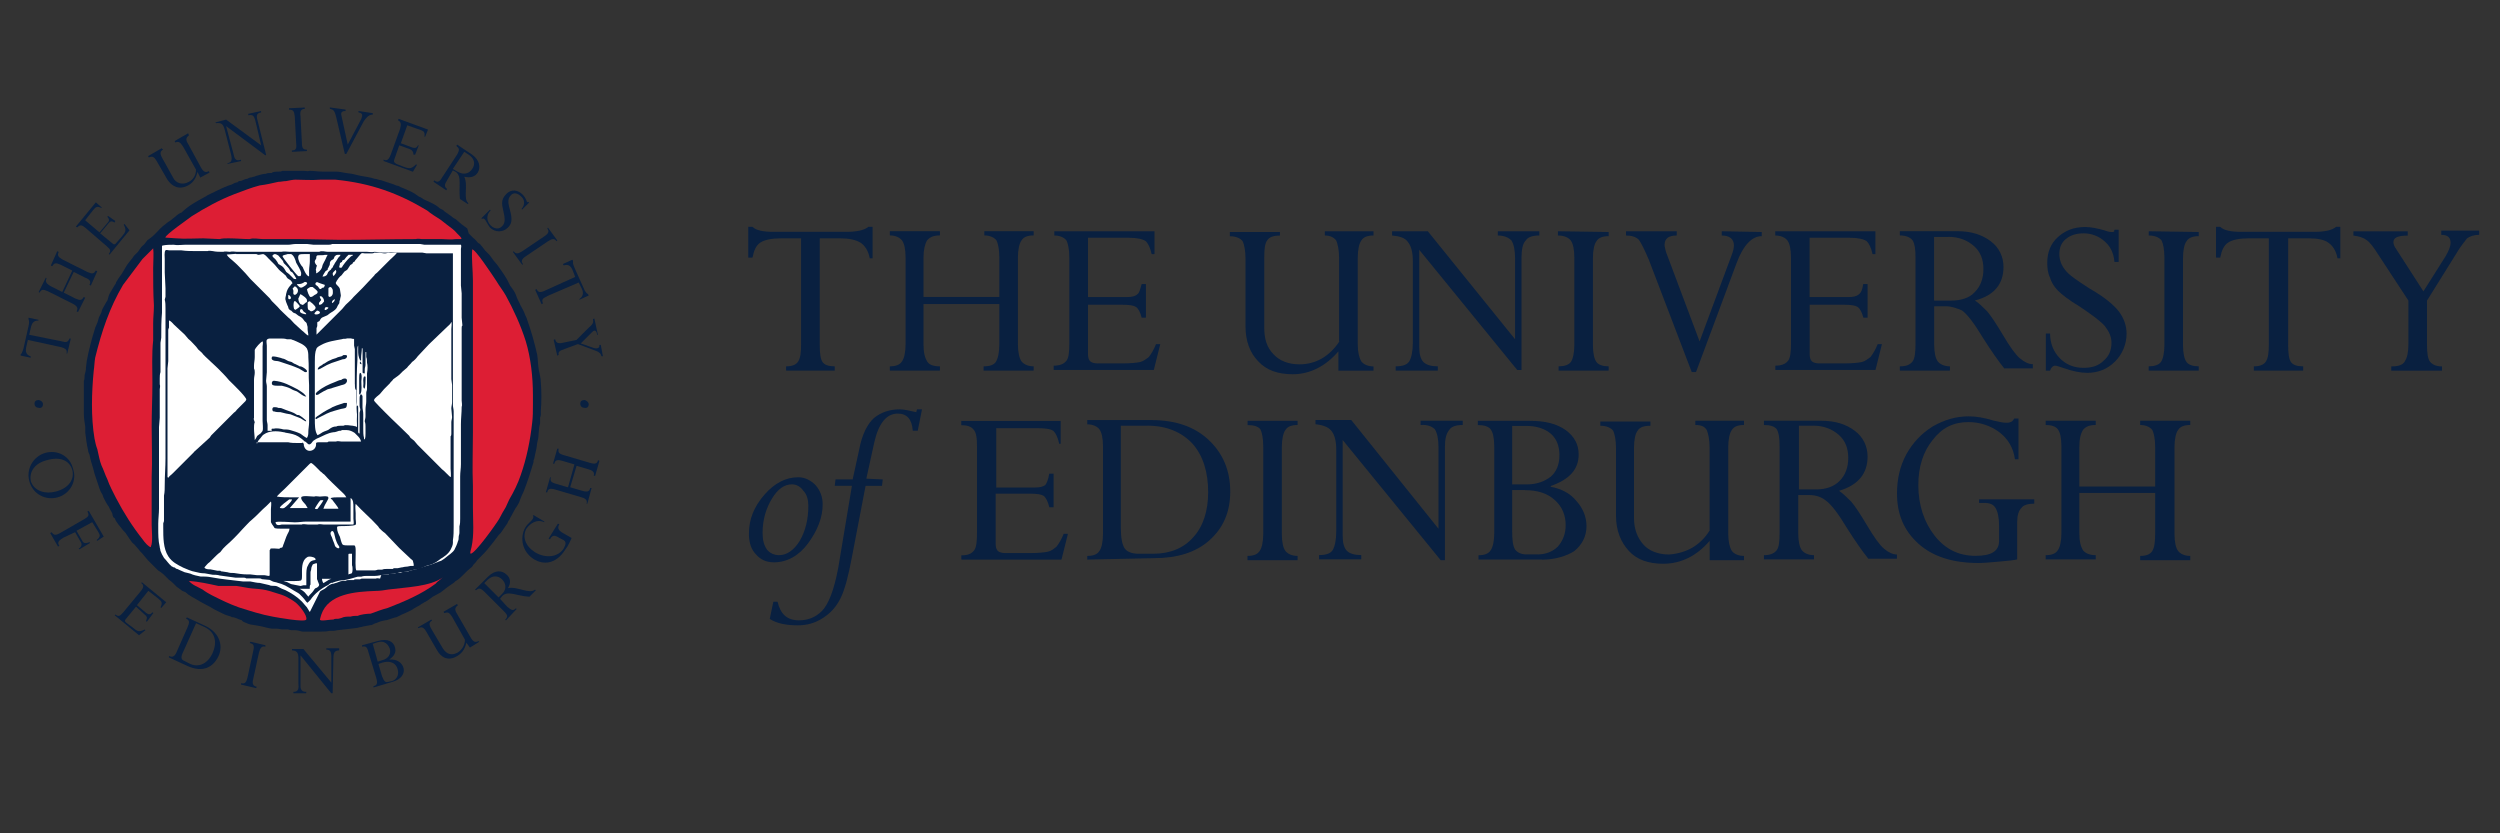 <?xml version="1.0" encoding="UTF-8"?>
<svg id="Layer_19" data-name="Layer 19" xmlns="http://www.w3.org/2000/svg" viewBox="0 0 300 100">
  <rect x="0" y="0" width="300" height="100" fill="#333333" stroke="none"/>
  <defs>
    <style>
      .cls-1 {
        fill: #fff;
      }

      .cls-2 {
        fill: #dd1e34;
      }

      .cls-3 {
        fill: #092040;
      }
    </style>
  </defs>
  <path class="cls-3" d="M7.39,40.96c.6.17.77.09.94-.34h.17l-.43,1.8h-.09c.09-.34,0-.6-.69-.77l-3.95-.86-.17.77c-.17.69,0,1.03.51,1.2v.17l-1.2-.26v-.17c.09-.09.17-.09.17-.26.09-.09.09-.26.17-.43l.6-2.66c.09-.43.09-.6,0-.86v-.17l1.2.26v.09c-.43,0-.77.09-.94.94l-.17.77,3.86.77h0Z"/>
  <path class="cls-3" d="M7.65,35.12l1.37.69c.6.26.77.26,1.03-.17l.17.09-.86,1.72-.17-.09c.17-.34.17-.6-.51-.94l-2.92-1.46c-.6-.26-.77-.26-1.03.17l-.09-.09.86-1.72.09.09c-.17.34-.09.6.51.94l1.37.69,1.2-2.57-1.37-.69c-.6-.26-.77-.26-1.03.17l-.17-.09.77-1.72.17.09c-.17.43-.09.6.51.94l2.92,1.46c.6.26.77.26,1.03-.17l.17.09-.77,1.72-.17-.09c.17-.34.17-.6-.51-.86l-1.37-.69-1.2,2.49h0Z"/>
  <path class="cls-3" d="M13.83,26.54l-.09.17c-.43-.26-.51-.17-.86.26l-.86,1.03,1.46,1.2c.17.17.34.17.51-.09l.6-.69c.51-.6.6-.77.26-1.46l.09-.09.6.77-2.4,2.92-.09-.09c.26-.34.26-.51-.26-.94l-2.49-2.15c-.51-.43-.69-.43-1.03-.09l-.17-.09,2.4-2.92.69.6v.09c-.51-.26-.69-.17-1.03.26l-.94,1.2,1.72,1.46.94-1.12c.26-.26.26-.43,0-.77l.09-.09.86.6Z"/>
  <path class="cls-3" d="M23.7,20.62c-.17.77-.51,1.29-1.12,1.63-1.12.6-1.97.09-2.49-.69l-1.29-2.23c-.34-.6-.6-.6-.94-.43l-.09-.17,1.63-.94.17.17c-.34.17-.43.43-.09,1.03l1.29,2.32c.34.69,1.12.94,1.89.51.51-.26.86-.77.86-1.46l-1.54-2.75c-.34-.51-.51-.69-.94-.51l-.09-.17,1.63-.94.09.26c-.34.26-.43.51-.09,1.03l1.54,2.83c.34.6.6.6.94.43l.09.17-1.12.6-.34-.69h0Z"/>
  <path class="cls-3" d="M31.94,18.56l-.09.09-4.72-3.52h0l.94,3.52c.09.51.34.69.86.51v.17l-1.63.34v-.09c.43-.09.6-.26.43-1.03l-.77-3c-.17-.6-.34-.86-1.03-.77l-.09-.09,1.29-.34,4.21,3.09h0l-.69-2.92c-.17-.69-.34-.77-.86-.69v-.17l1.54-.34v.17c-.51.09-.6.34-.43.94l1.03,4.12h0Z"/>
  <path class="cls-3" d="M36.23,17.19c0,.6.17.77.6.77v.17l-1.8.09v-.17c.43,0,.6-.17.51-.86l-.17-3.26c-.09-.6-.17-.77-.69-.77v-.17l1.89-.09v.17c-.43,0-.6.26-.51.86l.17,3.26h0Z"/>
  <path class="cls-3" d="M41.55,18.47h-.17l-1.03-4.38c-.17-.69-.26-.94-.77-1.03v-.17l1.89.26v.17c-.34,0-.6.09-.51.51l.77,3.52,1.63-3.09c.17-.43.17-.69-.34-.77v-.17l1.72.26v.17c-.34,0-.69.17-1.12.86l-2.06,3.86h0Z"/>
  <path class="cls-3" d="M49.79,18.56h-.17q0-.51-.51-.69l-1.2-.43-.6,1.72c-.09.26,0,.34.26.51l.86.34c.69.26.94.26,1.46-.26h.17l-.51.86-3.52-1.29v-.17c.34.17.6.09.86-.6l1.12-3.09c.17-.6.09-.86-.26-1.03l.09-.17,3.52,1.29-.34.86h-.09c.09-.6-.09-.69-.6-.86l-1.46-.51-.77,2.15,1.37.51c.34.09.51.09.69-.26h.09l-.43,1.12h0Z"/>
  <path class="cls-3" d="M55.72,18.22l.51.34c.69.43.86,1.12.43,1.72-.34.51-.94.77-1.72.34l-.6-.34,1.37-2.06h0ZM54.34,20.45l.34.17c.77.51.34,1.72.51,3.26l.94.6.09-.09c-.69-.51,0-2.15-.51-3.18.77.17,1.29,0,1.63-.51.34-.6.26-1.46-.69-2.15l-1.8-1.2-.09.17c.34.26.43.43.09,1.03l-1.8,2.75c-.34.6-.6.6-.94.34l-.09.17,1.54,1.03.09-.17c-.34-.26-.34-.51,0-1.03l.69-1.2h0Z"/>
  <path class="cls-3" d="M62.67,25.17l-.09-.09c.51-.6.34-1.2-.09-1.54-.34-.34-.86-.51-1.2-.09-.69.69.09,1.8.09,2.83,0,.51-.17.77-.43,1.03-.6.6-1.54.6-2.15,0-.34-.43-.51-.94-.69-1.03-.09-.09-.17-.09-.26,0l-.09-.09,1.03-1.03.09.09c-.69.69-.34,1.46,0,1.8.43.43,1.03.51,1.37.09.69-.6,0-1.97,0-2.75,0-.43.17-.77.51-1.12.6-.6,1.37-.51,1.97.09.34.34.43.69.51.86q.09.09.17,0l.09.09-.86.86Z"/>
  <path class="cls-3" d="M63.1,30.75c-.51.34-.6.6-.34.94l-.09.09-1.12-1.54.09-.09c.26.34.51.34,1.03,0l2.66-1.8c.51-.34.6-.6.34-.94l.09-.09,1.12,1.54-.09.09c-.26-.34-.51-.34-1.03,0l-2.66,1.8h0Z"/>
  <path class="cls-3" d="M65.67,35.55c-.6.26-.69.43-.51.86l-.17.09-.77-1.72.17-.09c.17.34.34.51,1.03.17l3.6-1.63-.26-.69c-.26-.69-.6-.86-1.12-.69l-.09-.17,1.12-.51.09.09v.34c0,.09.09.26.17.51l1.12,2.49c.17.43.34.6.51.69l.09.17-1.12.51v-.09c.34-.26.6-.6.26-1.29l-.34-.69-3.78,1.63h0Z"/>
  <path class="cls-3" d="M67.73,41.9c-.6.17-.77.34-.69.69l-.17.09-.43-1.89.17-.09c.09.34.26.6.94.43l1.63-.34,1.46-1.46c.51-.43.6-.6.51-1.03l.17-.09.43,1.97h-.09c-.09-.6-.34-.6-.6-.34l-1.37,1.37,1.46.51c.43.17.86.09.77-.34h.17l.26,1.37h-.17c-.09-.34-.26-.51-.77-.69l-2.06-.77-1.63.6h0Z"/>
  <path class="cls-3" d="M5.68,55.21c1.46-.43,2.66,0,3,1.2.26,1.03-.34,2.15-1.97,2.57-1.2.34-2.57,0-3-1.2-.26-1.2.51-2.23,1.97-2.57M5.42,54.35c-1.46.43-2.32,1.97-1.89,3.43.43,1.54,1.97,2.32,3.43,1.89s2.32-1.97,1.8-3.43c-.34-1.46-1.8-2.32-3.35-1.89"/>
  <path class="cls-3" d="M7.56,64.56c-.6.34-.69.6-.43.94l-.17.09-.94-1.63.17-.09c.26.34.43.43,1.03.09l2.83-1.63c.6-.34.69-.51.43-.94l.17-.09,1.8,3.09-.77.51-.09-.09c.51-.43.43-.6.17-1.03l-.69-1.12-1.89,1.03.69,1.2c.17.34.43.34.86.17l.09.09-1.29.77-.09-.09c.34-.17.43-.51.26-.77l-.69-1.2-1.46.69h0Z"/>
  <path class="cls-3" d="M17.61,74.61l-.09-.09c.17-.43.17-.51-.26-.86l-.94-.86-1.2,1.46c-.17.17-.17.34.09.51l.69.51c.6.51.77.6,1.46.26l.09.09-.77.6-2.92-2.4.09-.09c.34.26.51.26.94-.26l2.06-2.49c.43-.51.43-.77.09-1.03l.09-.09,2.92,2.4-.6.69-.09-.09c.26-.51.17-.69-.26-1.03l-1.2-.94-1.37,1.72,1.12.94c.26.17.43.26.77-.09l.09.09-.77,1.03h0Z"/>
  <path class="cls-3" d="M23.53,74.78l.94.43c1.54.69,1.54,2.06,1.03,3.18-.6,1.29-1.72,1.8-2.83,1.2l-.51-.26c-.43-.17-.51-.43-.17-1.12l1.54-3.43h0ZM21.21,78.21c-.26.6-.51.69-.94.51v.17l2.23,1.03c1.89.86,3.09.09,3.69-1.12.6-1.2.26-2.83-1.54-3.69l-2.23-1.03-.09.17c.43.17.43.43.17,1.03l-1.29,2.92h0Z"/>
  <path class="cls-3" d="M30.39,81.47c-.17.6,0,.86.43.94l-.09.17-1.8-.43v-.17c.43.09.6,0,.77-.69l.69-3.18c.17-.69,0-.86-.43-.94l.09-.17,1.8.43v.17c-.43-.09-.6.09-.77.69l-.69,3.18h0Z"/>
  <path class="cls-3" d="M39.92,83.19h-.17l-3.69-4.55h0v3.69c0,.51.26.69.69.69v.17h-1.54v-.17c.43,0,.69-.17.6-.94v-3.09c0-.6-.17-.94-.77-.94v-.17h1.37l3.35,4.03h0v-3.09c0-.69-.17-.86-.6-.86v-.17h1.54v.26c-.51,0-.69.26-.69.86l-.09,4.29Z"/>
  <path class="cls-3" d="M45.33,79.41l-.6-2.15.51-.17c.77-.26,1.29.09,1.54.77.17.6-.17,1.2-.94,1.37l-.51.17h0ZM45.16,81.39c.17.6.09.86-.34.94v.17l2.32-.69c.94-.26,1.46-.94,1.29-1.63s-.86-1.12-1.72-1.03c.6-.43.86-.86.69-1.46-.17-.69-.86-1.12-2.06-.77l-1.89.51v.17c.43-.09.6,0,.77.69l.94,3.09h0ZM45.42,79.67l.51-.17c.94-.26,1.63.09,1.8.86.17.69-.17,1.2-.69,1.37l-.43.09c-.34.09-.51,0-.77-.69l-.43-1.46Z"/>
  <path class="cls-3" d="M55.97,77.1c-.17.77-.51,1.29-1.12,1.63-1.12.69-1.97.09-2.4-.69l-1.29-2.23c-.34-.6-.6-.6-.94-.43l-.09-.09,1.63-.94.09.09c-.34.26-.43.43-.09,1.03l1.37,2.32c.43.69,1.03.94,1.8.51.51-.34.86-.86.86-1.54l-1.54-2.75c-.34-.51-.51-.6-.94-.43l-.09-.17,1.63-.94.09.17c-.34.26-.43.51-.09,1.03l1.63,2.83c.34.6.6.6.94.43l.09.09-1.12.69-.43-.6h0Z"/>
  <path class="cls-3" d="M58.12,69.97l.34-.34c.6-.6,1.29-.6,1.8-.09.43.43.6,1.12,0,1.72l-.43.43-1.72-1.72ZM60.01,71.86l.26-.34c.69-.69,1.72,0,3.26.09l.77-.77-.09-.09c-.69.6-2.15-.43-3.26-.17.43-.69.26-1.29-.17-1.63-.51-.51-1.37-.6-2.23.26l-1.54,1.54.09.09c.34-.26.51-.34,1.03.17l2.32,2.32c.51.51.51.69.17,1.03l.09.09,1.29-1.37-.09-.09c-.34.34-.51.26-1.03-.17l-.86-.94h0Z"/>
  <path class="cls-3" d="M68.59,64.56c-.09.26-.51,1.12-.69,1.29-1.2,1.97-2.75,1.89-3.78,1.29-1.54-.94-1.72-2.66-1.12-3.78.34-.6.77-.77.94-1.12.09-.17.09-.26,0-.34l.09-.09,1.29.77v.09c-.94-.43-1.72.17-2.15.77-.51.94-.17,2.06,1.03,2.83,1.29.77,2.75.6,3.43-.43.17-.34.43-.77,0-1.03l-.51-.26c-.51-.34-.77-.34-1.03,0l-.09.17-.17-.09,1.12-1.8.17.09c-.26.43-.09.69.26.94l1.2.69h0Z"/>
  <path class="cls-3" d="M68.42,58.47l1.46.43c.6.17.86.09.94-.34h.17l-.51,1.89h-.09c.09-.34,0-.6-.6-.77l-3.18-.94c-.6-.17-.86-.09-.94.34h-.17l.51-1.8h.09c-.09.43,0,.6.6.77l1.46.43.77-2.75-1.46-.43c-.6-.17-.86-.09-.94.34h-.17l.51-1.8h.17c-.09.43,0,.6.6.77l3.18.94c.6.17.86.09.94-.34l.17.09-.51,1.8h-.17c.09-.34,0-.6-.6-.77l-1.46-.43-.77,2.57h0Z"/>
  <path class="cls-3" d="M5.16,48.51c0,.26-.17.51-.51.43-.26,0-.51-.17-.51-.51,0-.26.17-.43.51-.43.34.09.51.26.51.51"/>
  <path class="cls-3" d="M70.65,48.51c0,.26-.17.51-.51.43-.26,0-.51-.17-.51-.51,0-.26.17-.43.51-.43.34.09.51.34.51.51"/>
  <path class="cls-3" d="M50.91,72.29c.34-.17.69-.43,1.03-.69l.94-.51.77-.6.86-.6.17-.17.17-.09c.26-.17.51-.43.69-.6l.51-.51.6-.51c.09-.09.09-.17.17-.26.17-.17.34-.34.43-.51l.34-.34c.34-.34.69-.69,1.03-1.12l.69-.86c.17-.26.34-.43.51-.69l.26-.26.77-1.12c.09-.09.09-.26.17-.34s.09-.17.17-.26c0-.09.09-.17.17-.34l.51-.94c.17-.17.26-.43.43-.69.09-.26.17-.51.26-.69.09-.26.26-.51.34-.77.43-1.12.77-2.15,1.12-3.35,0-.17,0-.26.09-.43.09-.43.17-.86.26-1.2l.09-.69c.09-.34.17-.69.17-1.12l.09-.86.09-.34v-.69l.09-.34v-.51c.09-1.12.09-2.32,0-3.35,0-.6-.17-1.12-.26-1.63-.09-.6-.09-1.2-.17-1.72-.34-1.54-.77-3-1.29-4.46-.09-.17-.17-.34-.26-.6-.17-.43-.43-.77-.6-1.2l-.17-.34c-.17-.34-.26-.77-.51-1.12-.09-.17-.26-.34-.43-.6l-.34-.69c-.34-.6-.77-1.2-1.2-1.8l-.43-.51-.51-.69c-.17-.17-.34-.34-.51-.51-.09-.09-.17-.26-.26-.34-.09-.17-.26-.26-.34-.43l-.26-.17c-.17-.17-.34-.43-.6-.6l-.51-.51-.17-.6-.69-.51-.69-.6c-.17-.09-.34-.17-.51-.34l-.6-.43c-.17-.09-.34-.26-.43-.34l-.34-.17-.43-.34c-.51-.34-1.03-.51-1.54-.77-.17-.09-.34-.26-.6-.34-.34-.26-.6-.43-.94-.6l-.77-.34c-.17-.09-.26-.09-.43-.17l-.34-.17c-.17,0-.34-.09-.51-.17-.51-.17-1.03-.34-1.54-.51-.26,0-.51-.17-.77-.17-.51-.17-1.12-.26-1.63-.34-.34-.09-.77-.17-1.12-.26l-.69-.09c-.43-.09-.86-.17-1.29-.17h-1.54c-.51,0-1.03-.09-1.54-.09-.17.09-.43,0-.69,0h-2.57c-.17.09-.26.09-.43.09-.26,0-.69,0-.86.17h-.17c-.17,0-.34,0-.51.09-.43,0-.77.17-1.2.26-.09.09-.34.09-.51.17-.17,0-.43.09-.51.17-.26,0-.51.17-.77.26-.09,0-.34,0-.43.17-.26,0-.51.17-.69.26l-.51.17c-.86.34-1.63.77-2.4,1.12-.09.09-.26.17-.43.26-.94.51-1.89,1.03-2.66,1.8-.26.09-.51.26-.77.51-.09.09-.26.17-.43.34s-.43.26-.69.51c-.51.34-.94.86-1.37,1.29-.26.26-.6.51-.86.69-.09.09-.17.26-.26.34-.09.17-.26.26-.34.34-.17.17-.34.43-.51.69l-.51.51-.17.26c-.26.34-.6.69-.77,1.03l-.51.86c-.26.34-.51.69-.69,1.03,0,.09-.09.26-.17.34l-.51.86c-.17.26-.26.6-.34.94l-.17.26c-.17.26-.26.51-.43.77-.09.17-.09.34-.17.51s-.17.34-.26.51l-.17.6c-.09.17-.17.43-.26.6-.43,1.37-.77,2.66-1.03,4.03l-.09.77c0,.34-.09.69-.17.94,0,.26,0,.51-.09.69v3.95c0,.51.09,1.03.17,1.54v.69c.09.69.17,1.46.34,2.15,0,.17.09.34.17.51.09.51.26,1.12.43,1.63l.09.34c0,.09.09.26.09.34l.6,1.8c.09.26.17.43.34.69.09.17.09.34.17.43.17.34.34.69.6,1.03.09.26.34.6.43.86,0,.09,0,.17.09.34,0,.09.09.09.17.17.09.09.09.26.17.34.17.26.34.51.51.69l.34.43c.17.17.34.34.43.51l.34.51c.17.26.34.51.6.69.17.17.34.43.51.6.17.26.43.43.6.69.17.17.34.43.51.6.26.26.51.51.77.77l.43.43c.26.17.51.34.69.51l.6.6.43.34c.17.17.34.34.51.51l.69.51c.17.09.34.09.51.26s.34.26.6.43l.6.34c.69.43,1.46.77,2.15,1.2.34.17.69.34,1.03.51.34.17.69.26.94.34.09.09.26.09.34.09.34.09.6.26.94.34l.17.17c.26.09.51.26.86.34l1.03.17c.51.09,1.03.26,1.54.34h.6c.26,0,.51.09.77.09h.6l.34.09h.43c.34,0,.6.09.94.17h2.23c.34,0,.69,0,1.03-.09h.51c.17,0,.43-.09.6-.09.77-.09,1.46-.17,2.23-.26.26-.09.51-.09.69-.17l.94-.17c.17,0,.26-.09.43-.17.26-.09.51-.17.69-.26l.34-.09.51-.09c.34-.09.69-.26,1.12-.34l.69-.34c.17-.09.43-.17.6-.26l.17-.09c.17-.09.43-.17.6-.34l.77-.43c.17-.17.34-.17.51-.34"/>
  <path class="cls-1" d="M37.18,73.4h0c-.09,0-.09-.09-.09-.09l-.26-.43-.6-.69c-.6-.6-1.29-1.03-1.97-1.37l-.43-.17c-.17-.09-.34-.17-.51-.26s-.34-.09-.51-.09c-.17,0-.34,0-.51-.09l-1.12-.26c-.34,0-.69-.09-1.12-.17h-.86c-1.29-.17-2.57-.26-3.86-.51-.43-.09-.86-.09-1.29-.09-.43-.09-.86-.17-1.2-.34-.26-.09-.43-.09-.69-.17-.17-.09-.43-.17-.6-.26-.17-.09-.34-.17-.43-.17-.09-.09-.17-.17-.34-.17,0,0-.09-.09-.17-.09-.34-.26-.6-.69-.94-1.03-.17-.26-.34-.6-.43-.86,0-.17-.09-.34-.09-.51-.17-.69-.17-1.46-.17-2.23v-.51c0-.6.09-1.2.09-1.8v-9.78l.09-1.12v-3.43c0-.17.09-.34,0-.6v-.69c0-.26,0-.51.09-.77v-3.52l.09-.6c0-1.03,0-2.06.09-3v-7.98c0-.09.09-.09.09-.09.43-.09.86-.09,1.29-.09.51.09.94,0,1.37,0h12.36c.34,0,.6-.09.94-.09h1.37l.77.09h1.72c.17,0,.34,0,.51-.09h10.56l.51.09h4.38c.09.17,0,.34,0,.51v4.38l.09.94v2.92l.09.94c-.09.09-.09.17-.09.34v8.67c0,.26.09.51,0,.77,0,.69-.09,1.37-.09,2.06v4.81c0,.51-.09.94-.09,1.46v5.06c0,.34,0,.6-.09.94v.77c0,.17-.09.34-.09.51s0,.34-.09.51c-.09.34-.26.69-.43,1.03-.17.26-.34.34-.51.51-.09.09-.26.17-.34.26-.17.17-.43.34-.69.51-.17.09-.34.09-.43.17-.34.09-.6.26-.94.34-.26.09-.6.17-.86.26l-.26.09c-.17,0-.34.09-.51.17-.17,0-.26,0-.34.09-.17,0-.34.09-.51.09,0,0-.09.09-.17.09h-.26c-.17,0-.51.09-.6.17h-.43c-.09,0-.17,0-.26.09h-.51c-.09,0-.17,0-.26.09h-.86l-.17.51c-.17,0-.34-.09-.51,0h-1.63s-.17,0-.26.09h-.51c-.09,0-.17,0-.26.09h-.6c-.09,0-.26,0-.34.09h-.26c-.26,0-.51.09-.69.17-.17.09-.34.09-.51.17-.34,0-.69.26-.94.51-.17.17-.51.26-.69.43-.51,1.03-.86,1.72-1.2,2.4"/>
  <path class="cls-3" d="M39.84,69.97c.09-.09.26-.09.43-.17.26-.09.6-.17.94-.17.6-.09,1.12-.26,1.72-.43h.43c.26-.09.43-.09.69-.09h.94c.34,0,.69-.09,1.12-.17l1.03-.09c.26,0,.6-.09.86-.17h.26c.43-.09.94-.17,1.29-.26.17-.09.26-.09.43-.09.43-.09.86-.26,1.2-.43.34-.09.69-.17.94-.34.26-.09.51-.34.77-.51.43-.26.94-.6,1.2-1.12.09-.17.26-.51.26-.77v-.34c.09-.51.09-1.12.09-1.63v-13.82c0-.26-.09-.51-.09-.77v-18.2h-3.18l-.51-.09h-3.26c-.26,0-.51-.09-.77,0h-.77c-.34,0-.6-.09-.94-.09-.26.09-.6,0-.86,0h-4.72c-.26,0-.77-.17-1.03,0h-3.52c-.26,0-.77-.09-1.03,0h-5.32c-.17,0-.6-.09-.86,0-.17,0-.6-.09-.77,0-.51,0-.86,0-1.29-.09-.17,0-.43-.09-.6,0h-1.37c-.6,0-1.2,0-1.8-.09h-1.46c-.09,0-.34-.09-.43,0-.17.17-.09.86-.09,1.03v1.63l.09,1.89v1.03l-.09.34c.09.34.09.69.09,1.03v18.02c0,1.03-.09,2.06-.09,3.09,0,.51,0,.94-.09,1.37v3c0,.17-.09.26-.09.34v.51c0,1.2,0,2.49.6,3.43.43.69,1.12,1.03,1.8,1.37.43.17.94.43,1.46.51.34.09.69.17,1.12.17l.94.17c.26,0,.6,0,.86.09.6.09,1.2.17,1.89.26h.94c.09,0,.26,0,.34.09h1.2c.09,0,.26,0,.34,0s.26,0,.34.09l.94.09.34.17c.17.09.43.09.6.17.34.09.6.17.94.34l.6.34.43.26c.26.17.51.26.69.43.26.26.51.51.69.77.09.09.09.17.26.26h0s.09-.09.17-.17l.17-.17c.51-.77,1.29-1.37,2.15-1.8.17-.17.34-.26.43-.26"/>
  <g>
    <path class="cls-1" d="M40.01,33.15h0l-.09-.26c0-.26.26-.34.34-.51.26.26-.09.6-.26.77"/>
    <path class="cls-1" d="M41.3,31.18c.09-.09.17-.26.26-.34l.26-.26h.51v.09c-.26,0-.94.86-1.12,1.12-.09.09-.17.34-.26.34h-.17c-.17-.09,0-.26,0-.43,0-.09,0-.17.09-.17.09-.09.17-.09.17-.09,0-.17.09-.26.26-.26"/>
    <path class="cls-1" d="M39.58,31.69c0-.09,0-.26.09-.34.09-.17.26-.17.34-.26.09-.09.09-.26.17-.34s.17-.17.34-.17h.34c0,.09-.17.26-.26.34-.09.17-.17.26-.26.43-.09.09-.17.26-.26.43-.09.09-.09.17-.17.34-.09,0-.09.09-.17.17,0,.09-.09.09-.17.17l-.17.17c-.09.09-.09.34-.26.43-.09.09-.34.17-.51.09h.09c0-.09.34-.6.34-.6.09-.09.17-.09.26-.17,0-.09,0-.17.09-.26.09-.26.17-.26.17-.43"/>
    <path class="cls-1" d="M37.78,31.35c0-.09.09-.17.17-.34,0-.17,0-.26.09-.34.09-.09.69,0,.94-.09h.34c-.17.26-.26.6-.43.86l-.17.34-.09.34c-.09.26-.43.6-.69.69v-.26c0-.09-.09-.17,0-.34,0-.17.09-.26.09-.34-.17-.17-.26-.34-.26-.51"/>
    <path class="cls-1" d="M35.89,30.58c.09-.09.43-.09.6-.09h.69v.86c0,.34-.09.77-.09,1.12v.69h0c-.34,0-.69-.94-.77-1.12-.09-.09-.17-.17-.26-.34-.17-.26-.43-.86-.17-1.12"/>
    <path class="cls-1" d="M33.91,30.75c0-.17.43-.17.6-.26h.43c.34.17.51.69.6,1.03l.34.6.17.34c0,.09.09.17.09.34,0,.09,0,.26-.09.34h-.26c-.17-.09-1.89-2.23-1.89-2.4h0"/>
    <path class="cls-1" d="M32.97,30.49c.17,0,.26.09.43.17.17.17.34.43.51.6.09.09.09.26.17.34.09.09.26.26.34.34.09.09.26.26.34.43l.09.17.26.17c.17.26.34.51.43.69v.09c-.17,0-.26,0-.34-.09l-.51-.51c-.09-.09-.26-.17-.34-.26-.17-.26-.26-.51-.51-.69-.17-.09-.26-.17-.43-.26h0c-.09-.17-.17-.34-.26-.43-.09-.17-.34-.34-.43-.43v-.09c-.09-.17.17-.17.26-.26"/>
    <path class="cls-1" d="M38.38,35.55h.17c.17.09.34.34.34.6,0,.09-.17.17-.26.34-.09,0-.17.09-.26.09-.17,0-.09-.34,0-.34,0-.09.17-.17.17-.26-.09-.17-.17-.26-.17-.43"/>
    <path class="cls-1" d="M38.72,34.52c-.09,0-.17.17-.26.17-.17,0-.17-.17-.34-.34-.09-.09-.34-.17-.26-.34,0-.09.09-.09.17-.17h0c.17.09.26.09.43.17s.34.09.51.17v.09c-.09.26-.17.26-.26.26"/>
    <path class="cls-1" d="M38.38,37.53c0,.17-.43.26-.6.17-.17-.09.17-.34.26-.43.17,0,.43.17.34.26"/>
    <path class="cls-1" d="M37.35,37.36q-.09,0-.17-.09t-.17-.09c-.09-.17-.09-.26-.09-.51v-.34c0-.09.09-.09.17-.17.09,0,.17,0,.17.09.09,0,.6.51.6.6.09.26-.34.51-.51.51"/>
    <path class="cls-1" d="M40.18,35.9c0,.17-.09.34-.26.43,0,.09-.09,0-.09,0,0-.26.17-.34.34-.43h0Z"/>
    <path class="cls-1" d="M39.75,35.55c-.09,0-.09.09-.17.09s-.09-.09-.17-.09v-.94c0-.09.17-.17.26-.17.17.09.17.17.26.34,0,.26.09.51-.17.77"/>
    <path class="cls-1" d="M39.41,36.93c.09,0,.09.09,0,0,0,.09-.34.34-.43.26-.09-.17.09-.26.09-.34.17,0,.26,0,.34.09"/>
    <path class="cls-1" d="M37.26,34.44h.26c.09.09.6.43.6.6s-.17.26-.34.34-.26.26-.51.26c-.17,0-.43-.77-.43-.94,0,0,.34-.26.43-.26h0"/>
    <path class="cls-1" d="M36.66,36.33c-.09.09-.26.26-.34.26s-.17-.09-.26-.09c-.17-.17-.26-.43-.26-.69l.09-.17c.09-.17.09-.26.17-.34.17.09.86.51.77.77.09.09-.09.26-.17.26"/>
    <path class="cls-1" d="M36.75,37.7h-.17c-.34-.09-.77-.17-.51-.6h.17c.09.09.09.17.17.26.17.17.34.17.34.34"/>
    <path class="cls-1" d="M35.12,34.61s.17-.17.26-.26h0c.34.17.51.51.26.86-.09.09-.17.17-.26.17-.26,0-.17-.34-.17-.43,0-.17-.09-.26-.09-.34"/>
    <path class="cls-1" d="M35.63,34.18h0c0-.09.09-.09.17-.09.34,0,.51-.09.77-.26.09,0,.17,0,.26.09.17.17-.51.6-.69.6-.26,0-.34-.26-.51-.34"/>
    <path class="cls-1" d="M35.29,36.15h.17c.09.09.51.51.51.6s-.34.34-.51.43c-.09,0-.09-.09-.17-.09-.09-.34-.09-.6,0-.94"/>
    <path class="cls-1" d="M34.77,35.9c-.26.09-.17-.34-.17-.51.17,0,.51.43.17.51"/>
    <path class="cls-1" d="M37.78,61.05c0-.09.51-.86.6-.94l.09-.09h.34c0,.09-.6.94-.69,1.03-.09.09-.26,0-.34,0h0Z"/>
    <path class="cls-1" d="M34.09,60.96c-.17.09-.34,0-.51,0,0-.26.94-.86,1.12-1.03h.34c0,.26-.77.94-.94,1.03"/>
    <path class="cls-1" d="M40.69,65.77c-.17.09-.34-.09-.43-.17s-.09-.26-.17-.43c-.09-.17-.17-.43-.26-.69-.09-.17-.17-.34-.17-.51,0-.09.09-.17.17-.26q.09,0,.17.09l.09.17.17.69c.09.26.17.51.34.77.09.09.17.26.09.34"/>
    <path class="cls-1" d="M39.84,59.93c.09.17.77.94.77,1.12h-1.8c0-.09.09-.17.09-.26.09-.26.51-.86.51-1.03,0-.09-.09-.17-.09-.17-.26-.09-.69,0-.94,0-.17,0-.51-.09-.69,0-.34,0-1.46-.17-1.54.09v.17c.09.26.34.51.51.69.09.17.17.26.26.43h-2.15s1.03-1.2,1.12-1.29h-.94c-.51,0-1.2,0-1.72-.09,0-.09.86-.86.94-.94.69-.69,1.46-1.46,2.15-2.15.26-.26.51-.51.77-.77.09-.09.17-.17.26-.17h0c.17.09.34.26.43.34.26.26.43.43.69.69.17.09.26.26.43.34.6.69,1.29,1.29,1.89,1.89.26.26.6.51.77.86h-1.03c-.26,0-.6,0-.86.09,0,0,.09.17.17.17"/>
    <path class="cls-1" d="M33.06,62.68c.09-.17,1.97,0,2.32,0,.51,0,.94-.09,1.37-.09h5.32v-2.83c.34.17.34.69.34,1.12v1.37c0,.26.09.51,0,.69h-3.6c-.17,0-.51-.09-.69,0h-1.2c-.17,0-.6-.09-.69,0h-2.4c-.34.09-.69.17-.77-.26,0,.17,0,.09,0,0"/>
    <path class="cls-1" d="M42.24,68.77c-.09.09-.34.09-.43.17v-2.4q0-.09.09-.09h.34v1.37c.09.17.09.77,0,.94"/>
    <path class="cls-1" d="M49.54,67.91h-.26c-.09,0-.34.09-.51.09-.26,0-.43.09-.6.09l-.43.09h-.43q-.09,0-.17.09h-.6c-.26,0-.51,0-.69.09h-.51s-.26.09-.34.09h-2.23c-.17-.09-.09-1.63-.09-1.97v-.43c0-.17,0-.69-.26-.6h-.6c-.17,0-.6,0-.69-.09-.17-.17-.26-.69-.34-.94-.17-.34-.34-.69-.34-1.03v-.17c.09-.09.34-.09.51-.09.26,0,1.54,0,1.72-.17.09-.09,0-.51,0-.69v-.69c0-.34-.09-.77,0-1.12.86.94,1.8,1.72,2.57,2.57.09.09.17.17.26.34.17.17.43.43.69.6.6.6,1.12,1.2,1.72,1.8l1.37,1.29c.09.09.26.17.26.26.17.6.09.6,0,.6"/>
    <path class="cls-1" d="M47.9,44.99l.43-.43c.17-.17.34-.26.51-.43.17-.26.43-.43.6-.69.26-.17.51-.43.69-.69l1.37-1.46c.69-.69,1.46-1.37,2.15-2.06.17-.17.43-.34.51-.6.09.17,0,.6,0,.86v6.01l.09.69v2.06c0,.26-.09.51-.09.77l.09,1.03c0,.17-.09.43-.09.6v1.37c0,.09,0,.26-.09.34v3.86c0,.17.09,1.03,0,1.03s-.86-.86-1.03-.94l-2.92-2.92c-.17-.17-.26-.34-.43-.51l-.43-.34-.17-.26c-.94-.94-1.89-1.8-2.83-2.75-.17-.17-1.37-1.37-1.37-1.46v-.09c.09-.26.51-.51.69-.69.17-.17.34-.43.51-.6l.51-.51.17-.17c.09-.17.34-.34.43-.51.34-.26.51-.34.69-.51"/>
    <path class="cls-1" d="M42.33,31.52c.09-.09.17-.09.26-.17,0-.09.09-.17.17-.26.17-.17.26-.34.43-.51l.17-.17c.09-.09.26,0,.43,0h.77c.09,0,.26,0,.34-.09h.6c.17,0,.43.09.69.09.17,0,.34-.09.6-.09h.86c-.26.34-.6.6-.86.86l-1.54,1.54c-.09.09-.26.17-.34.34-.51.51-.94,1.03-1.37,1.46l-.51.51-.26.26-.34.34c-.26.34-.6.6-.94.94-.17.17-.26.34-.43.51-.34.34-.6.6-.94.94-.51.51-1.12,1.12-1.63,1.63-.17.17-.34.34-.51.51h0v-.77l.09-.26v-.43c0-.09.17-.09.26-.17.09-.17.17-.34.34-.43s.43-.17.6-.26l.34-.26c.26-.17.6-.34.77-.6l.17-.34.17-.26c0-.09,0-.26.09-.43,0-.17.09-.34.09-.51l-.09-.6c0-.26-.17-.43-.34-.6-.09-.09-.17-.17-.17-.26v-.09s.09-.09.09-.17c.17-.26.34-.51.6-.69.09-.09.17-.26.26-.34.09-.17.26-.17.43-.34.09-.09.09-.17.17-.26s.09-.17.17-.26.17-.09.26-.17l.09-.17"/>
    <path class="cls-1" d="M28.34,30.49h2.4c.09,0,.17.09.26.09.17,0,.43-.09.6-.09.26.09.43.34.6.51.26.26.51.51.77.77.17.17.34.43.51.6.26.26.43.34.69.6.17.09.17.26.34.43.09.09.17.09.26.17.17.09.26.26.34.43-.09,0-.17.17-.26.26-.17.17-.34.43-.43.69,0,.09-.09.26-.09.34,0,.17-.09.34-.09.6l.09.34.17.43c.09.09.09.34.17.43.09.09.17.17.26.17.09.09.17.17.26.26.09,0,.17.09.26.09.09.09.26.17.34.26.17.09.34.17.51.34l.26.34c.09.09.26.17.26.34l.09.34v.26c0,.26.09.51.09.77-.17,0-.6-.51-.77-.6l-.94-.86c-.26-.26-.43-.51-.69-.69-.43-.43-.94-.86-1.29-1.29-.26-.26-.51-.51-.69-.69l-.26-.34c-.77-.77-1.54-1.54-2.32-2.32l-.6-.69c-.43-.43-.86-.94-1.37-1.37-.26-.26-.69-.51-.86-.86l1.12-.09"/>
    <path class="cls-1" d="M23.27,54.26c-.34.34-.69.69-1.03,1.03l-1.54,1.54c-.17.17-.43.34-.51.51h0l-.09-.09v-13.05l.09-.86v-3.69c0-.09,0-.17.09-.34v-.86c.26.09.43.34.6.51.43.43.86.77,1.29,1.2.17.17.26.34.43.51.34.26.6.6.94.94l.26.34c.17.17.43.34.6.6.09.09.17.17.26.26.51.51,1.03.94,1.46,1.37.51.51.94.94,1.37,1.46.26.26,2.15,2.06,2.06,2.32l-.09.17c-.26.26-.69.69-1.03,1.03-.09.09-.17.26-.34.34l-1.97,1.97-.77.77c-.09.09-.09.17-.17.26l-1.89,1.72"/>
    <path class="cls-1" d="M33.48,65.85c-.17,0-.94-.09-1.03,0,0,0,0,.09-.09.17v2.92c0,.09,0,.17-.09.17h0c-.17,0-.43-.09-.6-.09h-.86l-.77-.09h-.34c-.6,0-1.12-.09-1.63-.17-.26,0-.51,0-.77-.09l-.6-.09c-.09,0-.17,0-.26-.09h-.34l-.86-.17c-.26,0-.51,0-.69-.17h0v-.09h0c.17-.17.34-.43.6-.6l.51-.51c.26-.26.51-.51.77-.69l.34-.43c.09-.09.26-.26.34-.34.69-.6,1.37-1.29,1.97-1.97.43-.43.77-.86,1.2-1.2.6-.51,1.12-1.12,1.72-1.63l.51-.51c.09.17,0,.69,0,.94v1.54c.09.17.17.34.26.43.09.09.09.17.17.26.09.09.6.09.77.09h1.03c0,.26-.17.51-.26.69-.17.34-.26.69-.43,1.12-.09.17-.09.34-.17.43s-.17,0-.26.09c0,0-.09.09-.17.09"/>
    <path class="cls-1" d="M35.2,70.14c-.26,0-.51-.17-.69-.26s-.34-.09-.51-.17h0c.34,0,2.06.09,2.15-.09.09-.09.09-.34.09-.51,0-.77-.09-1.8.6-2.23.09-.09.26-.09.34-.09.17,0,.69.09.69.34,0,.09-.09.09-.17.09-.51.09-.6.34-.77.69-.17.26-.17.77-.17,1.2v1.12h-.34c-.09,0-.26.09-.34.09l-.86-.17"/>
    <path class="cls-1" d="M37.86,70.57c-.09.09-.17.17-.26.34-.17.26-.43.43-.6.69h0c-.17-.17-.26-.34-.43-.51-.17-.17-.43-.34-.6-.43h1.2v-.17c0-.09,0-.26.09-.34v-1.46c0-.17.09-.26.09-.43s.09-.34.17-.51c.09-.09.26-.09.43-.17q.09,0,.09.09v1.8c0,.09.09.17.09.26.09.17.09.26.17.43h0c0,.17-.17.34-.43.43"/>
    <path class="cls-1" d="M38.81,69.97c-.09-.09-.17-.34-.17-.51h1.12c-.09,0-.17.09-.26.09l-.69.43h0"/>
    <path class="cls-1" d="M30.48,50.14v-4.55c0-.34.09-.6.09-.86,0-.17,0-.34-.09-.51v-.34c0-.34.09-.69.09-1.03v-.86c.09-.26.69-.94.94-1.03h0c.09.17,0,.43,0,.6v8.93c0,.34.09.94,0,1.2,0,.09-.17.17-.17.26l-.34.26c-.09.09-.17.09-.17.17-.09.17-.17.34-.26.43h0c0-.43-.09-.94-.09-1.37,0-.26,0-.6.09-.77-.09-.26-.17-.43-.09-.51"/>
    <path class="cls-1" d="M30.91,53.06c.09-.26.26-.34.43-.6.09-.09.17-.26.34-.34.6-.43,1.54-.43,2.32-.26.17,0,.26.09.43.09.51.09.94.17,1.37.43.26.17.51.34.77.6.09,0,.17.09.17.09.09.09.26.26.34.26.26,0,.34-.26.51-.43.17-.09.34-.26.6-.34.6-.26,1.12-.6,1.8-.69.26,0,.43-.09.69-.17.17,0,.26,0,.34-.09h.6c.34,0,.69.17.94.34l.34.34c.17.17.34.34.43.69h-2.4c-.17,0-.43-.09-.6,0h-.77c-.09,0-.17,0-.26.09h-1.03c-.09,0-.26,0-.34.09v.17c0,.43-.34.77-.77.77-.34,0-.6-.26-.69-.6,0-.09,0-.26-.09-.34,0,0-.09-.09-.17,0h-.51c-.34,0-.77,0-1.12-.09h-3.78c0,.26.09.17.09,0"/>
    <path class="cls-1" d="M44.04,43.54c0-.26,0-.51-.09-.69v-.6h-.09v1.54c0,.17-.09.34-.09.51v.51c-.09,0-.17,0-.26-.09v-2.92h-.09c0,.43-.09.77-.09,1.2v.26h-.09c-.26-.43-.26-.86-.26-1.2v-.6c-.09.17-.09.26-.09.43v1.29c-.09,1.37-.09,2.75-.09,4.12v.86c0,.26-.09.51-.09.77v2.15s0,.17.09.17h0c.09-.17,0-.43,0-.69,0-.34.09-.77,0-1.12,0-.26-.09-.6,0-.77h.09c.09,0,.09.17.09.26v2.83c0,.09,0,.26.17.26v-2.49l.09-.34c0-.17-.09-.34-.09-.51v-.86c0-.17,0-.26.09-.43,0-.09.09-.09.09-.09h0c.09.09.17.17.17.26v1.29c0,.26.09.51.09.86v1.8c0,.34,0,.69.09,1.03v.17h.09c.09-.17.09-.51.09-.69v-.86c0-.17,0-.34-.09-.6,0-.17.09-.34.09-.6v-.86c0-.34.09-.6.09-.94v-1.03c0-.17.09-.26.09-.43v-1.89c.09-.51.09-.94,0-1.29M43.27,47.23s-.17.17-.17.09v-1.89c0-.26,0-.51.09-.69.09,0,.17.09.17.17.09.26,0,.6,0,.86,0,.43.09,1.12-.09,1.46M43.36,43.71c-.17,0-.26-.17-.09-.34,0,.09.17.34.09.34M43.7,46.63h0c-.17-.17-.09-.34-.09-.6s-.09-.6.09-.86c.09,0,.17,0,.17.09,0,.26,0,1.46-.17,1.37"/>
    <path class="cls-1" d="M42.58,46.11v-4.21l-.09-.43v-.77c-.09-.09-.26,0-.34-.09h-.51c-.17.09-.43,0-.6.09-.86.17-1.72.26-2.49.69-.17.09-.34.17-.51.34-.09.09-.09.26-.17.43-.09.43-.09.86-.09,1.29v6.87c0,.6,0,1.37.26,1.8,0,0,.09.17.09.09.26-.09.51-.34.77-.43.26-.09.51-.17.69-.34.26-.17.43-.26.77-.26.09-.09.43-.09.51-.09h.34c.26-.17.86,0,1.12,0l.43.09c.09-.43,0-.77,0-1.2v-3.18c-.17,0-.17-.34-.17-.69M38.12,46.97c.6-.51,1.37-.86,2.06-1.12.26-.09.51-.26.77-.26.09-.09.26-.17.43-.17h0c.17,0,.26.09.26.26s-.09.26-.17.34c-.17.17-.51.17-.69.26-.26.09-.6.17-.86.26-.17.09-.34.09-.6.17-.34.17-.69.34-.94.51-.09.09-.26.17-.34.17h-.09c-.17-.17.09-.34.17-.43M41.47,48.94c-.17.09-.43.09-.69.17l-.6.17c-.69.17-1.29.51-1.97.86-.09,0-.26.26-.34.09-.09-.09.09-.17.17-.26.26-.17.51-.34.77-.51.26-.17.6-.34.94-.51.09-.09.17-.09.34-.17.34-.17.77-.26,1.2-.43h.34c0,.26,0,.51-.17.6M41.47,43.02c-.09.09-.26.09-.34.09-.26.09-.51.17-.77.26-.34.09-.77.26-1.12.43l-.77.43s-.34.17-.34.09h0c0-.26.34-.43.51-.51.09-.09.17-.17.26-.17.26-.17.51-.34.77-.43.26-.17.6-.17.86-.34l.34-.09c.09,0,.26-.09.34-.17h.34c.17.09.09.34-.09.43"/>
    <path class="cls-1" d="M37,42.85c0-.34,0-.69-.17-1.03-.34-.51-.94-.69-1.46-.94-.17-.09-.34-.09-.43-.17h-.51c-.26-.09-.51-.09-.86-.09h-1.12c-.09,0-.34,0-.43.17-.09.09,0,.51,0,.69v3.18l-.09,1.03c0,.26.09.43.09.69v4.03c0,.17.09.43.09.6v.69h.51c-.09-.26,0-.26.09-.26h.17c.26-.09.86,0,1.12.09.26,0,.6,0,.86.09.34.09.86.26,1.2.43.09.09.69.51.77.51h0c.17-.26.17-.51.17-.77,0-.34.09-.69.09-1.12v-4.46c-.09-1.12,0-2.32-.09-3.35M36.15,50.23c-.43-.17-.86-.34-1.29-.51l-.51-.09-.69-.17c-.26,0-.51,0-.77-.09h-.09c-.17-.09-.17-.51.09-.51h0c.17,0,.34,0,.51.09.17,0,.34,0,.51.09l.43.17c.43.17.86.26,1.2.51.09.09.17.09.34.09.17.09.51.34.69.51.09.09.17.09.17.26-.26-.09-.43-.26-.6-.34M36.75,47.57h0c-.26.09-.94-.51-1.12-.6-.26-.09-.51-.17-.77-.34-.34-.17-.69-.26-1.03-.34h-.43c-.17,0-.51,0-.69-.09-.17-.17-.09-.51.17-.51h0c1.12.09,1.97.6,2.83,1.03.26.17.86.51.94.77.09-.09.09.09.09.09M36.83,44.57c0,.09-.09.09-.17.09-.17,0-.26-.17-.34-.17-.17-.09-.26-.17-.43-.26-.77-.34-1.63-.6-2.4-.86-.26-.09-.51,0-.77-.17-.17-.09-.17-.34,0-.43.34,0,.6.09.94.17l.26.09c.17,0,.43.17.6.26.17.09.34.09.51.17.09.09.17.09.26.17.26.09.51.26.69.34.17-.09.94.43.86.6"/>
  </g>
  <path class="cls-2" d="M35.46,21.56c-.34,0-.69.09-1.12.17-.34,0-.6.09-.94.09-.77.17-1.46.34-2.23.43-1.03.26-2.06.69-3,1.03-1.8.69-3.52,1.63-5.15,2.66-.43.34-3.18,2.23-3.18,2.57l1.29.09c1.12.09,2.15,0,3.26,0l1.97.09c.26-.09.69-.09,1.03-.09.94,0,1.8.09,2.57.09.43-.17,1.12,0,1.63,0h4.38l4.89.09c3,0,6.01-.09,9.01-.09.26-.09.6,0,.77,0h2.4c.51,0,1.03.09,1.63,0h.6c.34,0-.26-.51-.43-.69-.34-.43-.77-.69-1.2-1.03l-.77-.6c-.51-.34-1.12-.69-1.63-1.12-3.43-2.06-6.69-3.26-10.99-3.69h-1.8c-1.12.09-2.06,0-3,0"/>
  <path class="cls-2" d="M18.38,29.8c-.34.34-.94.94-1.29,1.29l-2.32,3.09c-1.63,2.75-2.57,5.58-3.35,8.75-.09.51-.09,1.03-.17,1.54-.26,2.66-.34,5.58.09,8.15.09.43.17.86.34,1.29.17.69.26,1.37.51,1.97.26.51.43,1.12.69,1.63.26.77.69,1.54,1.03,2.23.94,1.8,1.97,3.43,3.26,5.06.17.26.69.86.94.86v-.09c.26-.51.09-1.97.09-2.57v-5.75c.09-1.97,0-4.03,0-6.09,0-1.72.09-3.43.09-5.24,0-1.63-.09-3.43.09-5.06v-2.06c0-.69.09-1.37.09-2.15-.09-1.46-.09-3-.09-4.46,0-.77.09-1.8,0-2.4"/>
  <path class="cls-2" d="M56.66,29.97c-.09,1.03.09,2.57.09,3.69v18.28c0,2.15-.09,4.21,0,6.35v2.57c0,1.63.17,3.26-.17,4.81,0,.09-.26.77-.09.77.51,0,3.09-3.6,3.43-4.21.26-.51.51-.94.77-1.37l.43-.94c.51-.86,1.03-1.89,1.37-2.92.69-1.97,1.12-4.03,1.37-6.27.09-.69.09-1.46.09-2.15v-1.2c0-2.15-.26-4.46-.86-6.44-.6-1.89-1.46-3.78-2.4-5.49-.34-.6-.77-1.12-1.12-1.72-.51-.77-2.66-4.03-2.92-3.78"/>
  <path class="cls-2" d="M53.14,69.28c-1.46,1.12-4.55,1.2-6.52,1.46-.51.09-1.03.17-1.54.17-2.49.09-5.66.34-6.52,2.83-.09.26-.09.34-.17.6,0,.26,1.12,0,1.63,0,.09-.09.34-.09.6-.09l.34-.09c.34-.17.69-.17,1.12-.17.26-.09.6-.09.86-.09.34-.17,1.12-.26,1.54-.26.69-.26,1.37-.51,2.06-.69,1.97-.77,4.03-1.63,5.75-2.92.17-.26.43-.34.86-.77"/>
  <path class="cls-2" d="M22.67,69.71c.43.51,1.03.69,1.63,1.03.34.26.77.51,1.12.69,1.2.6,2.06,1.03,3.26,1.46,1.37.43,2.66.86,4.12,1.12.51.09,3.78.69,3.95.34.17-.51-.86-1.72-1.29-2.06-.34-.26-.77-.51-1.12-.69-.34-.17-.86-.34-1.2-.43-.51-.17-1.03-.34-1.63-.43-.51-.09-1.12-.09-1.63-.17-.51-.09-1.03-.17-1.54-.26-.86,0-1.54,0-2.15,0-1.2-.26-2.32-.51-3.52-.6"/>
  <path class="cls-3" d="M100.86,28.6h-2.49v12.79c0,1.03.09,1.72.34,2.06s.69.51,1.46.51v.51h-5.84v-.51c.69,0,1.2-.17,1.46-.6.26-.43.34-1.03.34-2.06v-12.7h-2.4c-1.12,0-1.97.17-2.49.51-.51.34-.77.94-.94,1.8h-.51v-3.69h.51c.43.43,1.29.6,2.49.6h8.75c1.2,0,2.15-.17,2.66-.6h.51v3.78h-.34c-.17-.94-.6-1.54-1.12-1.89-.6-.34-1.37-.51-2.4-.51"/>
  <path class="cls-3" d="M119.92,41.3v-4.81h-9.1v4.81c0,1.03.17,1.63.43,2.06s.77.6,1.54.6v.51h-6.01v-.51c.69,0,1.2-.17,1.46-.6.26-.34.43-1.12.43-2.06v-10.39c0-1.03-.17-1.72-.43-2.06-.26-.34-.77-.6-1.46-.6v-.51h6.01v.51c-.69,0-1.2.17-1.54.6-.26.43-.43,1.12-.43,2.06v4.72h9.1v-4.72c0-1.03-.17-1.72-.34-2.06-.26-.34-.77-.6-1.46-.6v-.51h5.92v.51c-.69,0-1.2.17-1.46.6-.26.34-.43,1.12-.43,2.06v10.39c0,.94.17,1.72.43,2.06.26.34.77.6,1.46.6v.51h-6.01v-.51c.77,0,1.2-.17,1.46-.51.26-.43.43-1.12.43-2.15"/>
  <path class="cls-3" d="M137,34.09h.51v4.03h-.51c-.17-.69-.43-1.12-.69-1.29s-.77-.26-1.63-.26h-4.12v5.92c0,.43.09.69.26.86.17.17.51.26.94.26h2.92c1.03,0,1.8-.09,2.15-.17s.69-.34,1.03-.6c.26-.34.6-.86.86-1.54h.51l-.77,3.09h-12.02v-.51c.69,0,1.2-.17,1.54-.6.26-.34.34-1.03.34-2.06v-10.3c0-1.03-.17-1.72-.34-2.06-.26-.34-.77-.6-1.46-.6v-.51h12.02v2.75h-.34c-.17-.77-.43-1.29-.69-1.54-.34-.26-1.03-.43-2.06-.43h-4.89v7.12h4.63c.6,0,1.03-.09,1.29-.34.26-.17.34-.6.51-1.2"/>
  <path class="cls-3" d="M160.69,40.96v-10.04c0-.94-.17-1.63-.34-2.06-.26-.34-.69-.6-1.37-.6v-.51h5.84v.51c-.69,0-1.2.17-1.46.6-.26.34-.43,1.12-.43,2.06v10.39c0,.94.17,1.63.43,2.06.26.34.77.6,1.46.6v.51h-4.21v-2.32c-1.54,1.8-3.43,2.75-5.49,2.75-1.8,0-3.18-.51-4.12-1.54-1.03-1.03-1.54-2.49-1.54-4.21v-8.15c0-.94-.17-1.72-.34-2.06-.26-.34-.77-.6-1.54-.6v-.51h6.01v.43c-.77,0-1.29.17-1.54.6-.26.34-.34,1.03-.34,2.06v8.41c0,1.37.34,2.4,1.12,3.18.69.77,1.8,1.2,3.09,1.2,1.97,0,3.6-.94,4.81-2.75"/>
  <path class="cls-3" d="M179.74,28.26v-.51h4.98v.51c-.77,0-1.37.17-1.63.6-.34.34-.51,1.03-.51,2.06v13.48h-.51l-11.76-14.42v11.67c0,.86.17,1.46.51,1.8.34.34.94.51,1.72.51v.51h-5.06v-.51c.77,0,1.37-.17,1.63-.6.26-.43.43-1.2.43-2.23v-9.78c0-1.03-.17-1.8-.6-2.32-.34-.51-1.03-.69-1.89-.77v-.51h4.29l10.47,12.96v-9.7c0-1.03-.17-1.72-.43-2.15-.34-.34-.86-.6-1.63-.6"/>
  <path class="cls-3" d="M193.04,27.83v.51c-.69,0-1.2.17-1.46.6-.26.34-.43,1.03-.43,2.06v10.39c0,1.03.17,1.72.43,2.06s.77.51,1.46.51v.51h-6.01v-.51c.69,0,1.2-.17,1.46-.51s.43-1.12.43-2.06v-10.47c0-1.03-.17-1.72-.43-2.06s-.77-.6-1.54-.6v-.51l6.09.09h0Z"/>
  <path class="cls-3" d="M211.41,27.83v.51c-1.2,0-2.23,1.12-3,3.18l-4.89,13.13h-.51l-5.15-13.48c-.51-1.2-.94-2.06-1.2-2.4-.34-.34-.86-.51-1.54-.51v-.51h6.09v.51c-.94,0-1.46.34-1.46,1.12,0,.26.09.51.17.86l4.03,10.73,3.86-10.39c.17-.43.26-.86.26-1.12,0-.77-.51-1.2-1.46-1.2v-.51l4.81.09Z"/>
  <path class="cls-3" d="M223.6,34.09h.51v4.03h-.51c-.17-.69-.43-1.12-.69-1.29s-.77-.26-1.63-.26h-4.12v5.92c0,.43.09.69.26.86s.51.26.94.26h2.92c1.03,0,1.8-.09,2.15-.17s.69-.34,1.03-.6c.26-.34.6-.86.86-1.54h.51l-.77,3.09h-12.02v-.51c.69,0,1.2-.17,1.54-.6.26-.34.34-1.03.34-2.06v-10.3c0-1.03-.17-1.72-.43-2.06s-.77-.6-1.46-.6v-.51h12.02v2.75h-.34c-.17-.77-.43-1.29-.69-1.54-.34-.26-1.03-.43-2.06-.43h-4.81v7.12h4.63c.6,0,1.03-.09,1.29-.34.26-.17.43-.6.51-1.2"/>
  <path class="cls-3" d="M233.47,36.75h-1.37v4.55c0,1.03.17,1.72.43,2.06.26.34.77.6,1.46.6v.51h-6.01v-.51c.77,0,1.2-.17,1.54-.6.26-.34.34-1.12.34-2.06v-10.39c0-1.03-.09-1.63-.34-2.06-.26-.34-.77-.6-1.54-.6v-.51h6.87c1.72,0,3,.43,4.03,1.2s1.54,1.89,1.54,3.09c0,2.06-1.12,3.43-3.43,4.03.51.34.94.77,1.46,1.29.51.6,1.12,1.54,1.89,2.83.86,1.46,1.54,2.4,2.06,2.83.51.43,1.03.69,1.54.69v.51h-3.43c-.69-.86-1.54-2.06-2.57-3.69-1.03-1.72-1.89-2.83-2.49-3.26-.6-.26-1.29-.51-1.97-.51M233.81,28.43h-1.72v7.64h2.06c1.2,0,2.23-.34,2.83-1.03.69-.69,1.03-1.63,1.03-2.75s-.34-2.06-1.12-2.75c-.77-.69-1.8-1.12-3.09-1.12"/>
  <path class="cls-3" d="M253.73,27.57h.51v3.86h-.51c-.09-1.12-.51-1.89-1.2-2.49-.69-.6-1.54-.94-2.49-.94s-1.63.26-2.15.69-.77,1.03-.77,1.8c0,.69.26,1.37.69,1.89.43.6,1.46,1.29,2.92,2.23,1.8,1.03,2.92,1.97,3.52,2.75.6.77.94,1.72.94,2.66,0,1.29-.51,2.49-1.37,3.35-.94.94-2.06,1.37-3.35,1.37-.77,0-1.72-.17-2.92-.6-.51-.17-.77-.26-.94-.26-.26,0-.51.26-.6.6h-.51v-4.46h.51c0,1.2.43,2.23,1.2,3,.77.77,1.72,1.12,2.83,1.12,1.03,0,1.8-.26,2.4-.86.6-.51.94-1.2.94-2.15,0-.69-.26-1.29-.77-1.97-.51-.6-1.54-1.37-3.09-2.4-1.29-.77-2.15-1.46-2.57-1.89s-.77-.94-.94-1.54c-.26-.51-.34-1.12-.34-1.8,0-1.29.43-2.32,1.29-3.09.86-.77,1.89-1.2,3.26-1.2.69,0,1.54.17,2.4.43.43.17.69.17.86.17s.26,0,.26-.09c-.17.17-.09.09,0-.17"/>
  <path class="cls-3" d="M263.85,27.83v.51c-.69,0-1.2.17-1.46.6-.26.34-.43,1.03-.43,2.06v10.39c0,1.03.17,1.72.43,2.06.26.34.77.51,1.46.51v.51h-6.01v-.51c.69,0,1.2-.17,1.46-.51.26-.34.43-1.12.43-2.06v-10.47c0-1.03-.17-1.72-.34-2.06-.26-.34-.77-.6-1.54-.6v-.51l6.01.09h0Z"/>
  <path class="cls-3" d="M277.07,28.6h-2.49v12.79c0,1.03.09,1.72.34,2.06s.69.51,1.46.51v.51h-5.92v-.51c.69,0,1.2-.17,1.46-.6.26-.43.34-1.03.34-2.06v-12.7h-2.4c-1.12,0-1.97.17-2.49.51-.51.34-.77.94-.94,1.8h-.51v-3.69h.51c.43.43,1.29.6,2.49.6h8.75c1.29,0,2.15-.17,2.66-.6h.51v3.78h-.34c-.17-.94-.6-1.54-1.12-1.89-.43-.34-1.29-.51-2.32-.51"/>
  <path class="cls-3" d="M294.93,30.15l-3.69,5.92v5.24c0,1.03.09,1.72.34,2.06.26.34.69.6,1.46.6v.51h-6.09v-.51c.86,0,1.37-.17,1.63-.6s.43-1.03.43-2.06v-5.24l-3.6-5.49c-.6-.94-1.03-1.54-1.46-1.8-.34-.26-.86-.43-1.54-.51v-.51h6.52v.51c-1.2,0-1.72.26-1.72.77,0,.26.09.51.34.86l3.26,5.06,2.66-4.21c.34-.6.6-1.12.6-1.63,0-.6-.34-.94-1.12-.94v-.51h4.55v.51c-.6,0-1.12.17-1.46.43-.26.34-.69.86-1.12,1.54"/>
  <path class="cls-3" d="M95.8,57.27c.77,0,1.46.34,2.06.94.6.69.86,1.46.86,2.32,0,1.54-.6,3.09-1.72,4.63-1.12,1.54-2.57,2.32-4.12,2.32-.94,0-1.63-.34-2.15-.94-.6-.6-.86-1.46-.86-2.49,0-1.72.6-3.26,1.89-4.72,1.2-1.37,2.57-2.06,4.03-2.06M93.48,66.62c.94,0,1.8-.6,2.49-1.72.69-1.2,1.03-2.57,1.03-4.21,0-.69-.17-1.37-.6-1.8-.34-.51-.86-.77-1.37-.77-.94,0-1.72.6-2.4,1.72s-1.12,2.49-1.12,4.12c0,.86.17,1.46.51,1.97.34.43.86.69,1.46.69"/>
  <path class="cls-3" d="M105.93,57.53l-.09.77h-1.97l-1.63,8.5c-.43,2.32-.86,3.95-1.37,4.98-.51,1.03-1.2,1.8-2.15,2.4-.94.6-1.89.86-3,.86-1.46,0-2.57-.26-3.35-.77l.43-2.06h.51c.34,1.46,1.12,2.23,2.57,2.23,1.03,0,1.97-.34,2.75-1.12.77-.77,1.46-2.49,1.97-5.24l1.63-9.78h-2.06l.09-.77h2.06l.77-3.52c.34-1.89,1.03-3.18,1.8-3.86.86-.69,1.89-1.03,3.09-1.03.51,0,1.2.17,1.97.34l.09-.34h.6l-.51,2.57h-.6c-.09-1.37-.69-2.06-1.8-2.06-1.37,0-2.32,1.2-2.83,3.52l-.94,4.29,1.97.09h0Z"/>
  <path class="cls-3" d="M125.92,56.84h.51v4.03h-.51c-.17-.69-.43-1.2-.69-1.37s-.77-.26-1.63-.26h-4.12v6.01c0,.43.09.69.26.86.17.17.51.26.94.26h2.92c1.03,0,1.8-.09,2.15-.17.43-.09.69-.34,1.03-.6.26-.34.6-.86.86-1.54h.51l-.77,3.09h-12.02v-.51c.77,0,1.2-.17,1.54-.6.26-.34.34-1.03.34-2.06v-10.39c0-1.03-.09-1.72-.43-2.06-.26-.34-.77-.51-1.46-.51v-.51h11.93v2.75h-.17c-.17-.77-.43-1.29-.69-1.54-.34-.26-1.03-.34-2.06-.34h-4.81v7.12h4.63c.6,0,1.03-.09,1.29-.34.17-.26.34-.69.43-1.29"/>
  <path class="cls-3" d="M130.47,67.14v-.43c.69,0,1.2-.17,1.46-.6.26-.34.43-1.12.43-2.06v-10.47c0-1.03-.17-1.72-.43-2.06s-.77-.6-1.46-.6v-.51h7.72c2.83,0,5.15.77,6.87,2.4,1.72,1.63,2.57,3.69,2.57,6.18s-.86,4.38-2.49,5.84-3.86,2.15-6.69,2.15l-7.98.17h0ZM137.68,51.09h-3.18v12.27c0,1.2.17,1.97.43,2.4.26.43.86.69,1.72.69h1.72c2.06,0,3.69-.69,4.81-1.97,1.2-1.29,1.8-3.18,1.8-5.41,0-2.4-.6-4.38-1.89-5.84-1.29-1.37-3.09-2.15-5.41-2.15"/>
  <path class="cls-3" d="M155.71,50.49v.51c-.69,0-1.2.17-1.46.6-.26.34-.43,1.12-.43,2.06v10.39c0,1.03.17,1.72.43,2.06s.77.6,1.46.6v.51h-6.01v-.51c.69,0,1.2-.17,1.46-.6.26-.34.43-1.12.43-2.06v-10.47c0-1.03-.17-1.72-.34-2.06-.26-.34-.77-.51-1.54-.51v-.51h6.01Z"/>
  <path class="cls-3" d="M170.47,51v-.51h5.06v.51c-.77,0-1.37.17-1.63.6-.34.43-.51,1.03-.51,2.06v13.56h-.51l-11.76-14.42v11.5c0,.86.17,1.46.51,1.8.34.34.94.51,1.72.51v.51h-5.06v-.51c.77,0,1.37-.17,1.63-.6.26-.43.43-1.2.43-2.23v-9.78c0-1.03-.17-1.8-.6-2.32-.34-.43-1.03-.69-1.89-.77v-.51h4.29l10.47,13.05v-9.78c0-1.03-.17-1.72-.43-2.15-.34-.34-.94-.6-1.72-.51"/>
  <path class="cls-3" d="M185.06,67.14h-7.64v-.51c.69,0,1.2-.17,1.46-.6.26-.34.43-1.12.43-2.06v-10.39c0-1.03-.17-1.72-.43-2.06s-.77-.51-1.54-.51v-.51h6.27c1.8,0,3.18.34,4.29,1.12,1.03.77,1.54,1.72,1.54,2.92,0,1.8-1.12,3-3.35,3.78v.09c1.29.26,2.32.77,3.09,1.72.77.86,1.2,1.89,1.2,3,0,1.2-.51,2.23-1.46,3-.94.6-2.32,1.03-3.86,1.03M181.46,51.09v7.04h1.72c1.2,0,2.15-.34,2.92-.94.69-.6,1.03-1.46,1.03-2.57s-.34-1.97-1.03-2.57c-.69-.6-1.72-.94-2.92-.94h-1.72ZM183,58.81h-1.54v4.89c0,1.12.09,1.8.34,2.23.26.34.69.6,1.37.6h1.37c.94,0,1.8-.34,2.4-.94.6-.69.94-1.54.94-2.57,0-1.2-.43-2.23-1.29-3-.94-.86-2.15-1.2-3.6-1.2"/>
  <path class="cls-3" d="M205.15,63.62v-9.96c0-.94-.17-1.63-.34-2.06-.26-.43-.69-.6-1.37-.6v-.51h5.84v.51c-.69,0-1.2.17-1.46.6-.26.34-.43,1.12-.43,2.06v10.39c0,.94.17,1.63.43,2.06.26.34.77.6,1.46.6v.51h-4.12v-2.32c-1.54,1.8-3.43,2.75-5.58,2.75-1.8,0-3.18-.51-4.12-1.54-.94-1.03-1.54-2.4-1.54-4.21v-8.15c0-.94-.17-1.72-.34-2.06-.26-.34-.77-.6-1.54-.6v-.51h6.01v.51c-.77,0-1.29.17-1.54.6-.26.34-.43,1.03-.43,2.06v8.41c0,1.37.43,2.4,1.12,3.18s1.8,1.2,3.09,1.2c2.15-.17,3.78-1.12,4.89-2.92"/>
  <path class="cls-3" d="M217.16,59.41h-1.37v4.55c0,1.03.17,1.72.43,2.06s.77.6,1.46.6v.51h-6.01v-.51c.69,0,1.2-.17,1.54-.6.26-.34.34-1.03.34-2.06v-10.39c0-1.03-.09-1.63-.34-2.06-.26-.34-.77-.51-1.54-.51v-.51h6.87c1.72,0,3,.43,4.03,1.2,1.03.77,1.54,1.89,1.54,3.09,0,2.06-1.12,3.43-3.43,4.12.51.34.94.77,1.46,1.29.51.6,1.12,1.54,1.89,2.83.86,1.46,1.54,2.4,2.06,2.83.51.43,1.03.69,1.54.69v.51h-3.43c-.69-.86-1.54-2.06-2.57-3.69-1.03-1.72-1.89-2.83-2.49-3.26-.51-.43-1.2-.69-1.97-.69M217.59,51.09h-1.72v7.64h2.06c1.2,0,2.15-.34,2.83-1.03.69-.69,1.03-1.63,1.03-2.75s-.34-2.06-1.12-2.75c-.77-.69-1.8-1.12-3.09-1.12"/>
  <path class="cls-3" d="M244.11,59.93v.51c-.77,0-1.29.17-1.54.51-.34.34-.51.94-.51,1.72v4.46c-.34.09-1.12.17-2.15.26s-1.89.17-2.49.17c-3.09,0-5.49-.77-7.21-2.32-1.72-1.54-2.57-3.52-2.57-6.01,0-1.72.34-3.26,1.12-4.72.77-1.37,1.8-2.49,3.18-3.35,1.37-.77,2.75-1.2,4.29-1.2.94,0,1.89.17,3,.51.69.17,1.2.26,1.54.26.51,0,.77-.17.94-.51h.51v4.89h-.43c-.17-1.37-.86-2.49-1.89-3.26-1.03-.77-2.32-1.2-3.69-1.2-1.8,0-3.18.69-4.29,2.15-1.12,1.37-1.72,3.18-1.72,5.41,0,2.4.69,4.46,1.97,6.09,1.29,1.63,2.92,2.4,4.89,2.4s2.83-.6,2.83-1.8v-1.8c0-1.03-.17-1.72-.43-2.15-.26-.43-.69-.6-1.37-.6h-.6v-.43c-.09,0,6.61,0,6.61,0h0Z"/>
  <path class="cls-3" d="M258.62,63.96v-4.81h-9.1v4.81c0,1.03.17,1.63.43,2.06.26.34.77.6,1.54.6v.51h-6.01v-.51c.69,0,1.2-.17,1.46-.6.26-.34.43-1.12.43-2.06v-10.39c0-1.03-.17-1.72-.43-2.06s-.77-.51-1.46-.51v-.51h6.01v.51c-.69,0-1.2.17-1.54.6-.26.43-.43,1.03-.43,2.06v4.72h9.1v-4.72c0-1.03-.17-1.72-.34-2.06-.26-.34-.77-.6-1.46-.6v-.51h6.01v.51c-.69,0-1.2.17-1.46.6-.26.34-.43,1.12-.43,2.06v10.39c0,1.03.17,1.72.43,2.06s.77.6,1.46.6v.51h-6.01v-.51c.69,0,1.2-.17,1.46-.6.26-.43.34-1.12.34-2.15"/>
</svg>